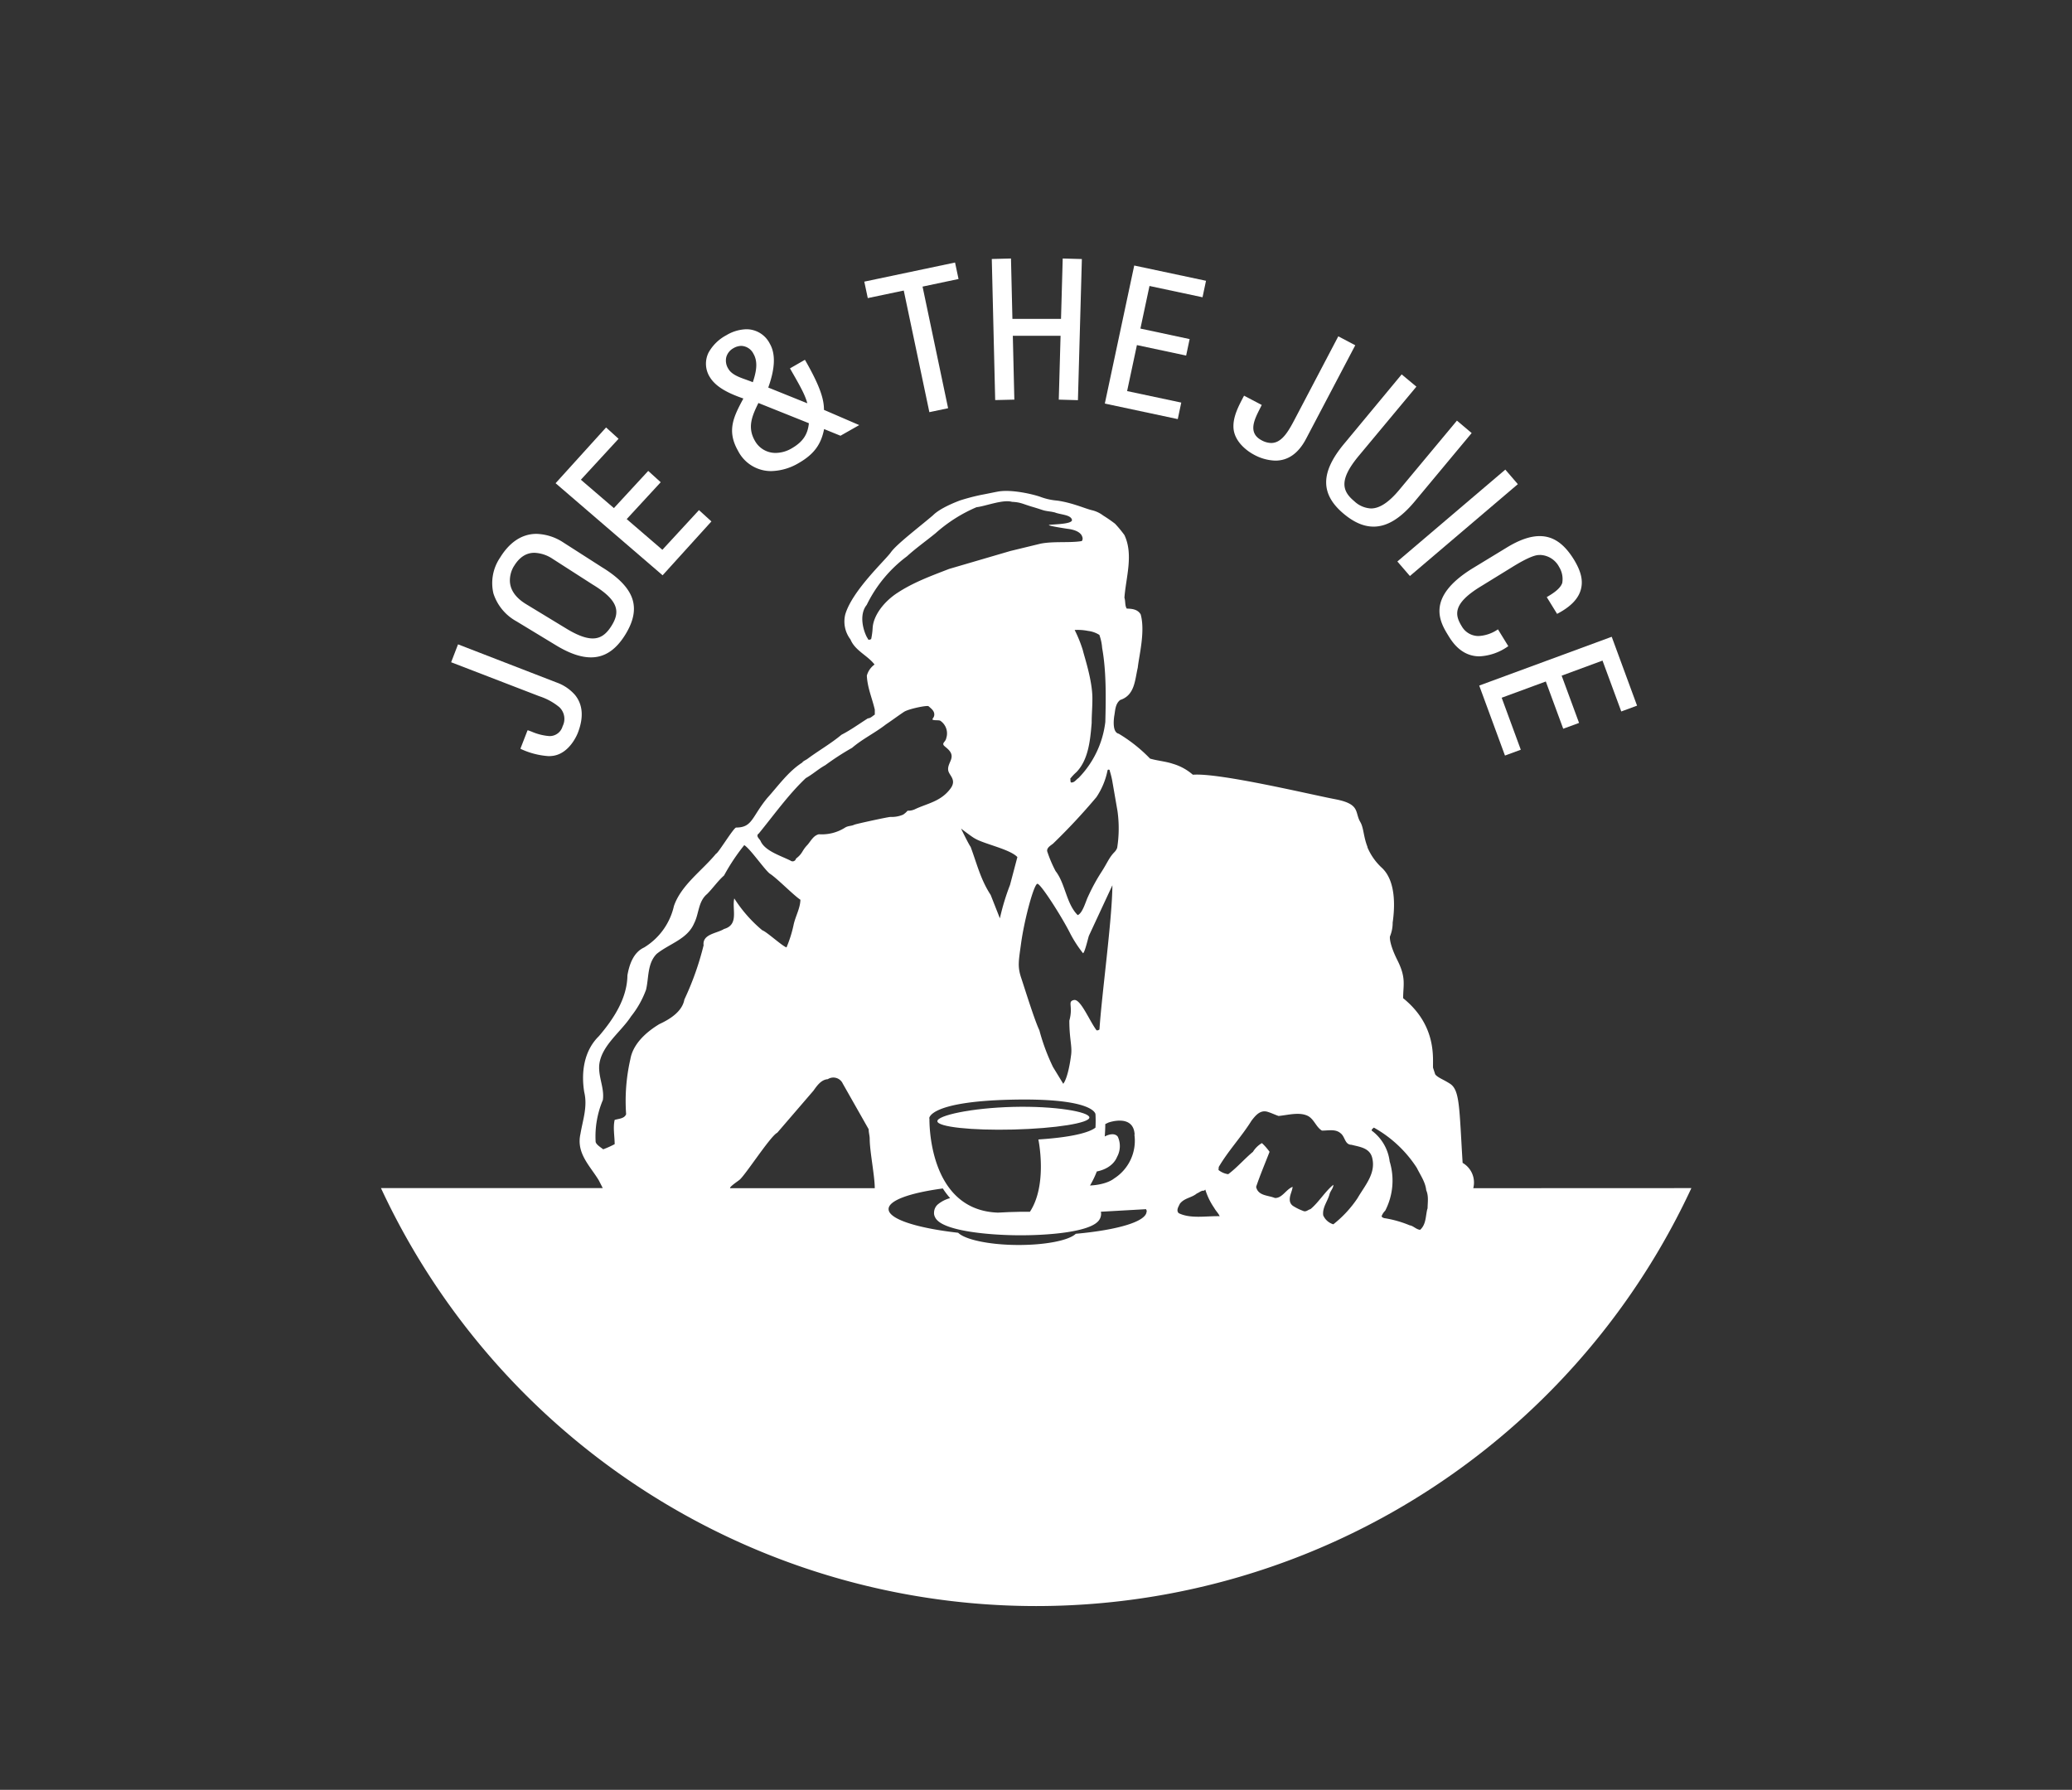 <svg id="Layer_1" data-name="Layer 1" xmlns="http://www.w3.org/2000/svg" viewBox="0 0 463 400"><rect x="0" y="0" width="463" height="400" fill="#333333" stroke="none"/><title>client logos2</title><path d="M329.21,265.54a5.07,5.07,0,0,0-2.38-5.66c-.76-12.35-.61-16.22-2.79-17.67-1.54-1-2.71-1.34-3.33-2.1l-.49-1.49c-.09-2.11.88-9.44-6.68-15.54,0-3,.71-4.51-1.26-8.44s-1.69-5.35-1.69-5.35a8,8,0,0,0,.61-3.11c.51-3.55.73-9.24-2.36-12.19a13.17,13.17,0,0,1-3.27-4.61l0-.12c-.92-2.32-.82-4.22-1.61-5.57-1.29-2.18.11-4-5.65-5.09-5.28-1-25.57-5.87-31.61-5.47l-.16,0a11.82,11.82,0,0,0-4.44-2.43c-1.62-.55-3.47-.68-5.12-1.17a33.86,33.86,0,0,0-7-5.56c-1.5-.33-1.08-3.33-1-3.94.23-1.13.18-2.72,1.34-3.6,3.27-1.07,3.27-4.46,3.92-7.22.28-2.66,1.71-8.09.65-11.91-.68-1.13-1.88-1.26-3.11-1.29-.45-.68-.26-1.65-.52-2.43.32-4.5,2.07-9.61,0-14a25.55,25.55,0,0,0-2.09-2.53,30.94,30.94,0,0,0-2.66-1.84A6.66,6.66,0,0,0,243.9,114c-1.54-.39-4.4-1.68-7.7-2.13a13.79,13.79,0,0,1-3.66-.81c-1.48-.55-6.6-1.81-9.71-1.17-1.2.23-2.55.52-3.65.72a47.22,47.22,0,0,0-4.66,1.23c-.66.25-4.4,1.65-6.05,3.33-3.11,2.65-8.14,6.47-9.39,8.25s-8.61,8.51-10.2,13.89a6.59,6.59,0,0,0,1.17,5.6c1,2.49,3.85,3.59,5.37,5.6A4.52,4.52,0,0,0,193.7,151c.13,2.71,1.2,5.08,1.78,7.6v1.1c-.49.29-.91.81-1.55.84-1.94,1.23-3.85,2.62-5.89,3.66-2.39,2-5.15,3.56-7.67,5.44-.39.26-.91.45-1.1.78-3.14,2-5.43,5.28-7.83,7.93-3.46,4.21-3.29,6.59-6.94,6.59-.56,0-4.07,5.84-4.49,5.84-3.17,3.85-7.8,7-9.42,11.71a14.62,14.62,0,0,1-6.67,9.26c-2.39,1.1-3.3,3.82-3.72,6.22-.06,5.08-3,9.65-6.38,13.6-3.3,3.23-4,8-3.27,12.49.78,3.26-.32,6.21-.84,9.32-1,4.37,2.16,7.18,4.11,10.43l.87,1.71H85.13a161.45,161.45,0,0,0,292.82,0Zm-73,5.19c0,2.26-6.45,4.15-15.82,5-1.55,1.49-6.86,2.55-13.18,2.5S215.6,277,214.11,275.5c-9.26-1.05-15.57-3.06-15.55-5.3,0-1.94,4.8-3.62,12.12-4.6a17.73,17.73,0,0,0,1.63,2.16,7.13,7.13,0,0,0-2.79,1.44,2.48,2.48,0,0,0-.8,1.75,2.85,2.85,0,0,0,0,.38,2.51,2.51,0,0,0,.73,1.39c2.32,2.36,11.08,3.28,17.87,3.34s15.57-.69,17.94-3a2.49,2.49,0,0,0,.79-1.75,2.32,2.32,0,0,0-.06-.51h0l10.09-.57A1.28,1.28,0,0,1,256.26,270.74Zm-2.72-17.17a10,10,0,0,1-4.55,9.82s-1.53,1.37-5.37,1.56a21.19,21.19,0,0,0,1.52-3.14c1.2-.23,3.61-1,4.54-3.29a5,5,0,0,0,.16-4.45s-.65-1.24-2.93-.08c.08-1,.12-1.89.12-2.77l.71-.34S253.29,248.85,253.54,253.56Zm-45.85-3.63s-.12-3.74,18.24-4.17c18.74-.44,18.91,3.24,18.91,3.24a27.73,27.73,0,0,1,0,3c-.89.72-3.73,2.06-12.76,2.65,0,0,2.12,10.06-1.89,16.16l-2.07,0-2.64.07L223,271C207.12,270.46,207.69,249.94,207.69,249.94Zm38-19.84a.72.72,0,0,1-.61.16c-1.59-2.1-3.59-7.13-5.08-6.76s-.09,1.3-1,4.61c0,4.21.7,5.77.37,7.84-.18,1.48-.76,5-1.73,6.27l-2.29-3.75a46,46,0,0,1-3.05-8.22c-1.07-2.23-3.19-9.09-4.06-11.7s-.55-3.83,0-7.89c.78-5.49,2.88-13.14,3.63-13.14s5.49,7.43,7.35,11.15a27.66,27.66,0,0,0,2.84,4.37c.42-.19,1.17-3.59,1.33-3.94l5.23-11.25C248.53,205.41,246.17,222.39,245.68,230.1Zm-31-45s2.61,2,3.16,2.27c2.07,1.26,7.86,2.4,9.54,4.18l-1.64,6.21a52,52,0,0,0-2.27,7.48L221.37,200c-2.26-3.46-3.06-6.93-4.48-10.75C216.47,188.73,214.72,185.11,214.72,185.11Zm33.3-13c.1.42.35,1.12.58,2.3l1.19,6.86a27.91,27.91,0,0,1-.07,8.22,2.69,2.69,0,0,1-.65,1c-1.16,1.2-1.51,2.28-2.78,4.27a42.57,42.57,0,0,0-3.11,5.7c-.49,1-1.18,3.64-2.28,4.07-2.56-2.53-2.77-7.08-4.94-9.83a28.5,28.5,0,0,1-1.88-4.44c-.13-.81.81-1.29,1.33-1.72A138.29,138.29,0,0,0,245,178.15a16.51,16.51,0,0,0,2.49-6C247.56,171.91,247.88,172,248,172.1Zm-2.27-30.16a10.65,10.65,0,0,1,.61,2.88c.94,5.15.85,11.17.71,16.54a21.53,21.53,0,0,1-6,12.53c-.58.39-.84,1-1.62,1-.29-.19-.09-.58-.23-.84a10.94,10.94,0,0,1,1.4-1.49c2.64-2.73,3.08-7,3.4-11,0-1.91.17-3.48.16-5.5,0-4.05-1.84-9.42-2.14-10.76a29.55,29.55,0,0,0-1.82-4.5,11.6,11.6,0,0,1,3,.21A6,6,0,0,1,245.74,141.94ZM195,140.32a16.09,16.09,0,0,1-.33,2.49,1,1,0,0,1-.61.16l-.39-.65c-1-2-1.59-5.19,0-7.13a29.8,29.8,0,0,1,9-10.87c2.07-1.88,4.2-3.37,6.38-5.15a33.4,33.4,0,0,1,9.16-5.82c2-.22,5.86-1.78,7.93-1.2,2,.1,2.35.47,4.59,1.13,2.92.86,2,.77,4.29,1.09l.69.15c1.29.52,3.52.49,3.82,1.62s-5.15,1-5.15,1.21,4.17.83,4.17.83c1.2.13,3,.6,3.31,1.86a.91.91,0,0,1-.13.88c-2.69.45-6.3,0-9.21.58l-6.76,1.64-13.66,4c-4,1.55-8,3-11.59,5.37C197.62,134.39,195.18,137.45,195,140.32Zm-25.48,46c3.46-4.24,6.73-8.84,10.55-12.43,1.62-.91,2.75-2,4.34-2.88a60.21,60.21,0,0,1,6-3.89c2.33-2,5.08-3.3,7.53-5.21,1.49-1,2.59-1.84,4-2.78,1-.71,5.28-1.56,5.55-1.3.62.54,1.24,1,1.28,1.77s-.53,1-.37,1.22,1.45.07,1.71.25a3.41,3.41,0,0,1,1.35,3.85c-.16.85-.83,1-.65,1.52s2.26,1.37,1.76,3.11c-.16.73-.93,1.73-.65,2.77s1.85,2,.5,3.87c-2.2,3-5.29,3.35-8.1,4.72a3.71,3.71,0,0,1-1.52.27,4.6,4.6,0,0,1-1,.88,6.5,6.5,0,0,1-2.82.51c-.56,0-7.74,1.57-8.09,1.74-.64.32-1.3.21-2,.61a9.66,9.66,0,0,1-5.9,1.52c-1.23.29-1.77,1.46-2.55,2.37-1.32,1.36-1,1.87-2.57,3.07a.77.77,0,0,1-1.23.45c-2.27-1.13-5.72-2.16-6.69-4.39C169.72,187.44,168.84,186.89,169.49,186.31Zm-12.28,24.87a64.69,64.69,0,0,1-4.31,12.18c-.47,2.66-3.17,4.38-5.58,5.49-3.07,1.85-5.91,4.5-6.49,7.84a41.92,41.92,0,0,0-.95,12.3c-.37,1-1.65,1-2.56,1.28-.4,1.75,0,3.63,0,5.42a21.61,21.61,0,0,1-2.56,1.15c-.55-.44-1.51-1-1.69-1.64a20.91,20.91,0,0,1,1.61-9.37c.4-2.66-1.06-5.15-.8-7.91.51-4.31,4.86-7.31,7.12-10.81a21.2,21.2,0,0,0,3.33-5.93c.65-2.69.25-5.82,2.36-8,2.85-2.32,6.87-3.27,8.39-6.86,1.1-2.12.88-4.85,2.89-6.53,1.3-1.3,2.4-2.92,3.79-4.14a45.3,45.3,0,0,1,4.52-6.79c1.36.84,4.47,5.4,5.7,6.37,1.59,1,5.24,4.77,6.85,5.84-.06,1.91-1.06,3.59-1.49,5.44a27.76,27.76,0,0,1-1.62,5.21c-1-.33-4.44-3.51-5.41-3.83a30.89,30.89,0,0,1-6.26-7.12c-.56,2.42,1.12,5.86-2.29,6.83C160.17,208.62,157,208.72,157.21,211.18Zm5.92,54.35c-.26-.26,1.83-1.64,2.09-1.87,1.26-1,6.95-9.84,8.43-10.52l8.09-9.4c.78-1.1,1.74-2.48,3.2-2.57a2.31,2.31,0,0,1,3.36,1l5.78,10.19c0,.78.23,1.42.23,2.17,0,2.71,1.13,8.27,1.13,11Zm100.22,5.57c-.62-.65,0-1.47.26-2.08,1-1.32,2.62-1.32,3.8-2.31.53-.2,1-.7,1.61-.62l.28-.25a14.93,14.93,0,0,0,2,4.11c.34.65.93,1.16,1.21,1.84C269.57,271.72,266,272.43,263.35,271.1Zm40-3.39a25.41,25.41,0,0,1-5.44,5.89,3.6,3.6,0,0,1-2.26-2c-.23-1.78,1-3.14,1.42-4.76.19-.71.88-1.36.84-2.07-1.84,1.49-3.33,4-5.11,5.44-.55.13-1,.71-1.65.39a11.5,11.5,0,0,1-2.23-1.1,1.65,1.65,0,0,1-.72-1.1c-.16-1.2.52-2.14.61-3.17-1.46.55-2.32,2.55-3.95,2.49-1.48-.62-3.78-.45-4.2-2.49.87-2.59,2-5.25,3-7.83a12.25,12.25,0,0,0-1.71-1.95,5.74,5.74,0,0,0-2,1.95c-1.84,1.52-3.62,3.59-5.53,5a4.36,4.36,0,0,1-2.17-.94l.06-.68c2.1-3.6,5.12-6.8,7.31-10.33.9-1.17,1.94-2.46,3.56-2,.87.26,1.65.65,2.49.94,2.13-.2,4.79-1,6.7.07,1.3.8,1.74,2.46,3,3.2,1.45,0,3-.39,4.11.55,1.1.78.94,2.59,2.49,2.62,1.75.46,4,.65,4.6,2.82C307.53,262.17,305.07,264.83,303.38,267.71Zm15.58,2.4c-.42,1.62-.25,3.49-1.62,4.72-.87-.06-1.55-.91-2.33-1a24.48,24.48,0,0,0-5.75-1.62c-.19-.1-.54-.16-.51-.48a3.45,3.45,0,0,1,.78-1.17,14.63,14.63,0,0,0,1-11,10.09,10.09,0,0,0-4-6.89c-.07-.23.09-.32.23-.49L307,252a27.15,27.15,0,0,1,9.6,9c.81,1.65,1.91,3.16,2.1,5C319.29,267.34,319,268.83,319,270.12Zm7.92-9.33c0,.33,0,.61,0,.61C326.91,261.19,326.9,261,326.89,260.78Z" fill="#fff"/><path d="M226.5,252.43c9.37-.24,17-1.45,16.93-2.71s-7.68-2.59-17.06-2.35-16.94,1.93-16.91,3.2S217.11,252.67,226.5,252.43Z" fill="#fff"/><path d="M125,158.05a3.61,3.61,0,0,1,.72,4.25,3,3,0,0,1-3,2.2,12.31,12.31,0,0,1-3.94-1l-.76-.28-.14,0-1.55,4,0,.15.14.05a17.45,17.45,0,0,0,6.08,1.56,7,7,0,0,0,1.23-.1c3.53-.65,5.18-4.67,5.35-5.12,1.33-3.44,1.12-6.28-.64-8.45a9.86,9.86,0,0,0-4.18-2.81L102.35,144l-1.54,4,19.72,7.6A13.65,13.65,0,0,1,125,158.05Z" fill="#fff"/><path d="M115.42,138.86l8.77,5.32c3,1.84,5.61,2.73,7.87,2.73,3.09,0,5.63-1.71,7.76-5.23,1.78-2.95,2.26-5.53,1.46-7.9s-3-4.72-6.74-7l-8.77-5.62a11.46,11.46,0,0,0-5.9-1.85c-3.21,0-6,1.84-8.13,5.32a10.11,10.11,0,0,0-1.48,8A10.93,10.93,0,0,0,115.42,138.86Zm-.58-12.32c1.2-2,2.74-3,4.57-3a7.82,7.82,0,0,1,4,1.3l9,5.78c6,3.63,6.09,6.2,4.29,9.15-1.22,2-2.53,2.91-4.25,2.91h0c-1.53,0-3.44-.71-5.85-2.17l-9-5.47c-2.33-1.41-3.56-3.13-3.66-5.11A6.19,6.19,0,0,1,114.83,126.54Z" fill="#fff"/><polygon points="148.06 128.57 158.97 116.53 156.19 114 148.01 122.87 140.04 116.01 147.64 107.77 144.85 105.24 137.18 113.55 129.8 107.21 138.12 98.17 138.22 98.06 135.43 95.53 124.25 107.88 124.15 107.99 147.95 128.47 148.06 128.57" fill="#fff"/><path d="M166.11,89.06c-2.14,4-3.79,7.14-1.19,11.69a8.27,8.27,0,0,0,7.42,4.53,12.55,12.55,0,0,0,6.14-1.8c3.39-1.95,5-4.15,5.67-7.59l3.66,1.49L192,95l-7.88-3.4c0-2.27-.74-5.06-4.18-11.06l-.08-.13-3.34,1.92.08.13c2.22,3.87,3.28,5.73,3.8,7.67l-8.73-3.52c1.55-4.31,1.66-7.52.35-9.8a5.85,5.85,0,0,0-5.23-3.23,9.15,9.15,0,0,0-4.47,1.33,9.78,9.78,0,0,0-4,3.91,5.6,5.6,0,0,0,.32,5.49C160.1,86.69,163.21,88.05,166.11,89.06Zm14.64,5.52c-.26,2.57-1.39,4.21-3.88,5.64a7.18,7.18,0,0,1-3.53,1,5.25,5.25,0,0,1-4.66-2.72c-1.77-3.08-.55-5.69.79-8.44ZM162.29,79.82a3.31,3.31,0,0,1,1.59-2,3.58,3.58,0,0,1,1.77-.52,3.17,3.17,0,0,1,2.73,1.8c1.07,1.86.57,4.13-.16,6.32-.46-.2-1-.38-1.5-.57-1.54-.54-3.28-1.16-4-2.48A3.4,3.4,0,0,1,162.29,79.82Z" fill="#fff"/><polygon points="201.95 64.93 207.64 91.96 207.67 92.11 211.86 91.23 206.15 64.05 214.19 62.35 213.41 58.67 193.28 62.91 193.13 62.94 193.91 66.62 201.95 64.93" fill="#fff"/><polygon points="226.66 89.31 226.32 75.04 236.99 75.04 236.59 89.31 240.87 89.43 241.75 57.89 237.47 57.77 237.09 71.27 226.23 71.27 225.91 57.77 221.62 57.88 222.38 89.41 226.66 89.31" fill="#fff"/><polygon points="263.18 93.66 263.96 89.97 251.86 87.4 254.05 77.12 264.9 79.43 265.05 79.46 265.83 75.78 254.83 73.43 256.86 63.91 268.56 66.4 268.71 66.44 269.49 62.75 253.6 59.37 253.45 59.34 246.91 90.04 246.88 90.19 263.03 93.63 263.18 93.66" fill="#fff"/><path d="M280.11,101.56a10.59,10.59,0,0,0,4.87,1.38c2.86,0,5.16-1.63,6.86-4.86l11-20.92-3.79-2L289.16,94c-1.4,2.65-2.84,5-5.11,5a4.63,4.63,0,0,1-2.13-.6c-3.14-1.65-1.62-4.64-.4-7.05l.36-.72.06-.13-3.81-2-.14-.07-.07.13c-1.2,2.28-2.44,4.63-2.29,7.09C275.87,99.23,279.67,101.33,280.11,101.56Z" fill="#fff"/><path d="M300.28,114.84c2.3,1.92,4.48,2.85,6.66,2.85,3,0,6-1.82,9.13-5.56l12.78-15.35L325.56,94l-12.89,15.48c-2.33,2.79-4.39,4.15-6.32,4.15a5.84,5.84,0,0,1-3.74-1.63c-2.7-2.25-3.47-4.72,1-10.11l12.89-15.48-3.29-2.74L300.44,99.07C295,105.56,295,110.43,300.28,114.84Z" fill="#fff"/><polygon points="315.05 128.73 339.17 108.2 336.37 104.95 312.25 125.48 315.05 128.73" fill="#fff"/><path d="M329.08,127c-10.66,6.57-7.25,12.12-5.41,15.1.77,1.25,2.82,4.58,6.93,4.58a12,12,0,0,0,6.31-2.19l.13-.08-2.31-3.76-.13.08a8.36,8.36,0,0,1-4.21,1.41,4.3,4.3,0,0,1-3.73-2.14c-1.5-2.44-2.3-5,4.32-9l7.11-4.38c4-2.46,5.29-2.56,5.77-2.59l.19,0a1.25,1.25,0,0,1,.29,0,5,5,0,0,1,4.07,2.7,5.12,5.12,0,0,1,.68,3.56c-.43,1.26-2,2.3-3.32,3.07l-.14.08,2.31,3.75.13-.07c2.93-1.55,4.62-3.31,5.18-5.37s0-4.14-1.53-6.67c-2.21-3.59-4.65-5.27-7.67-5.27-2.16,0-4.6.86-7.46,2.62Z" fill="#fff"/><polygon points="330.54 153.21 336.24 168.71 336.3 168.85 339.83 167.55 335.56 155.93 345.42 152.3 349.26 162.72 349.31 162.86 352.85 161.56 348.96 151 358.09 147.63 362.23 158.86 362.28 159 365.81 157.7 360.2 142.45 360.14 142.31 330.68 153.16 330.54 153.21" fill="#fff"/></svg>
